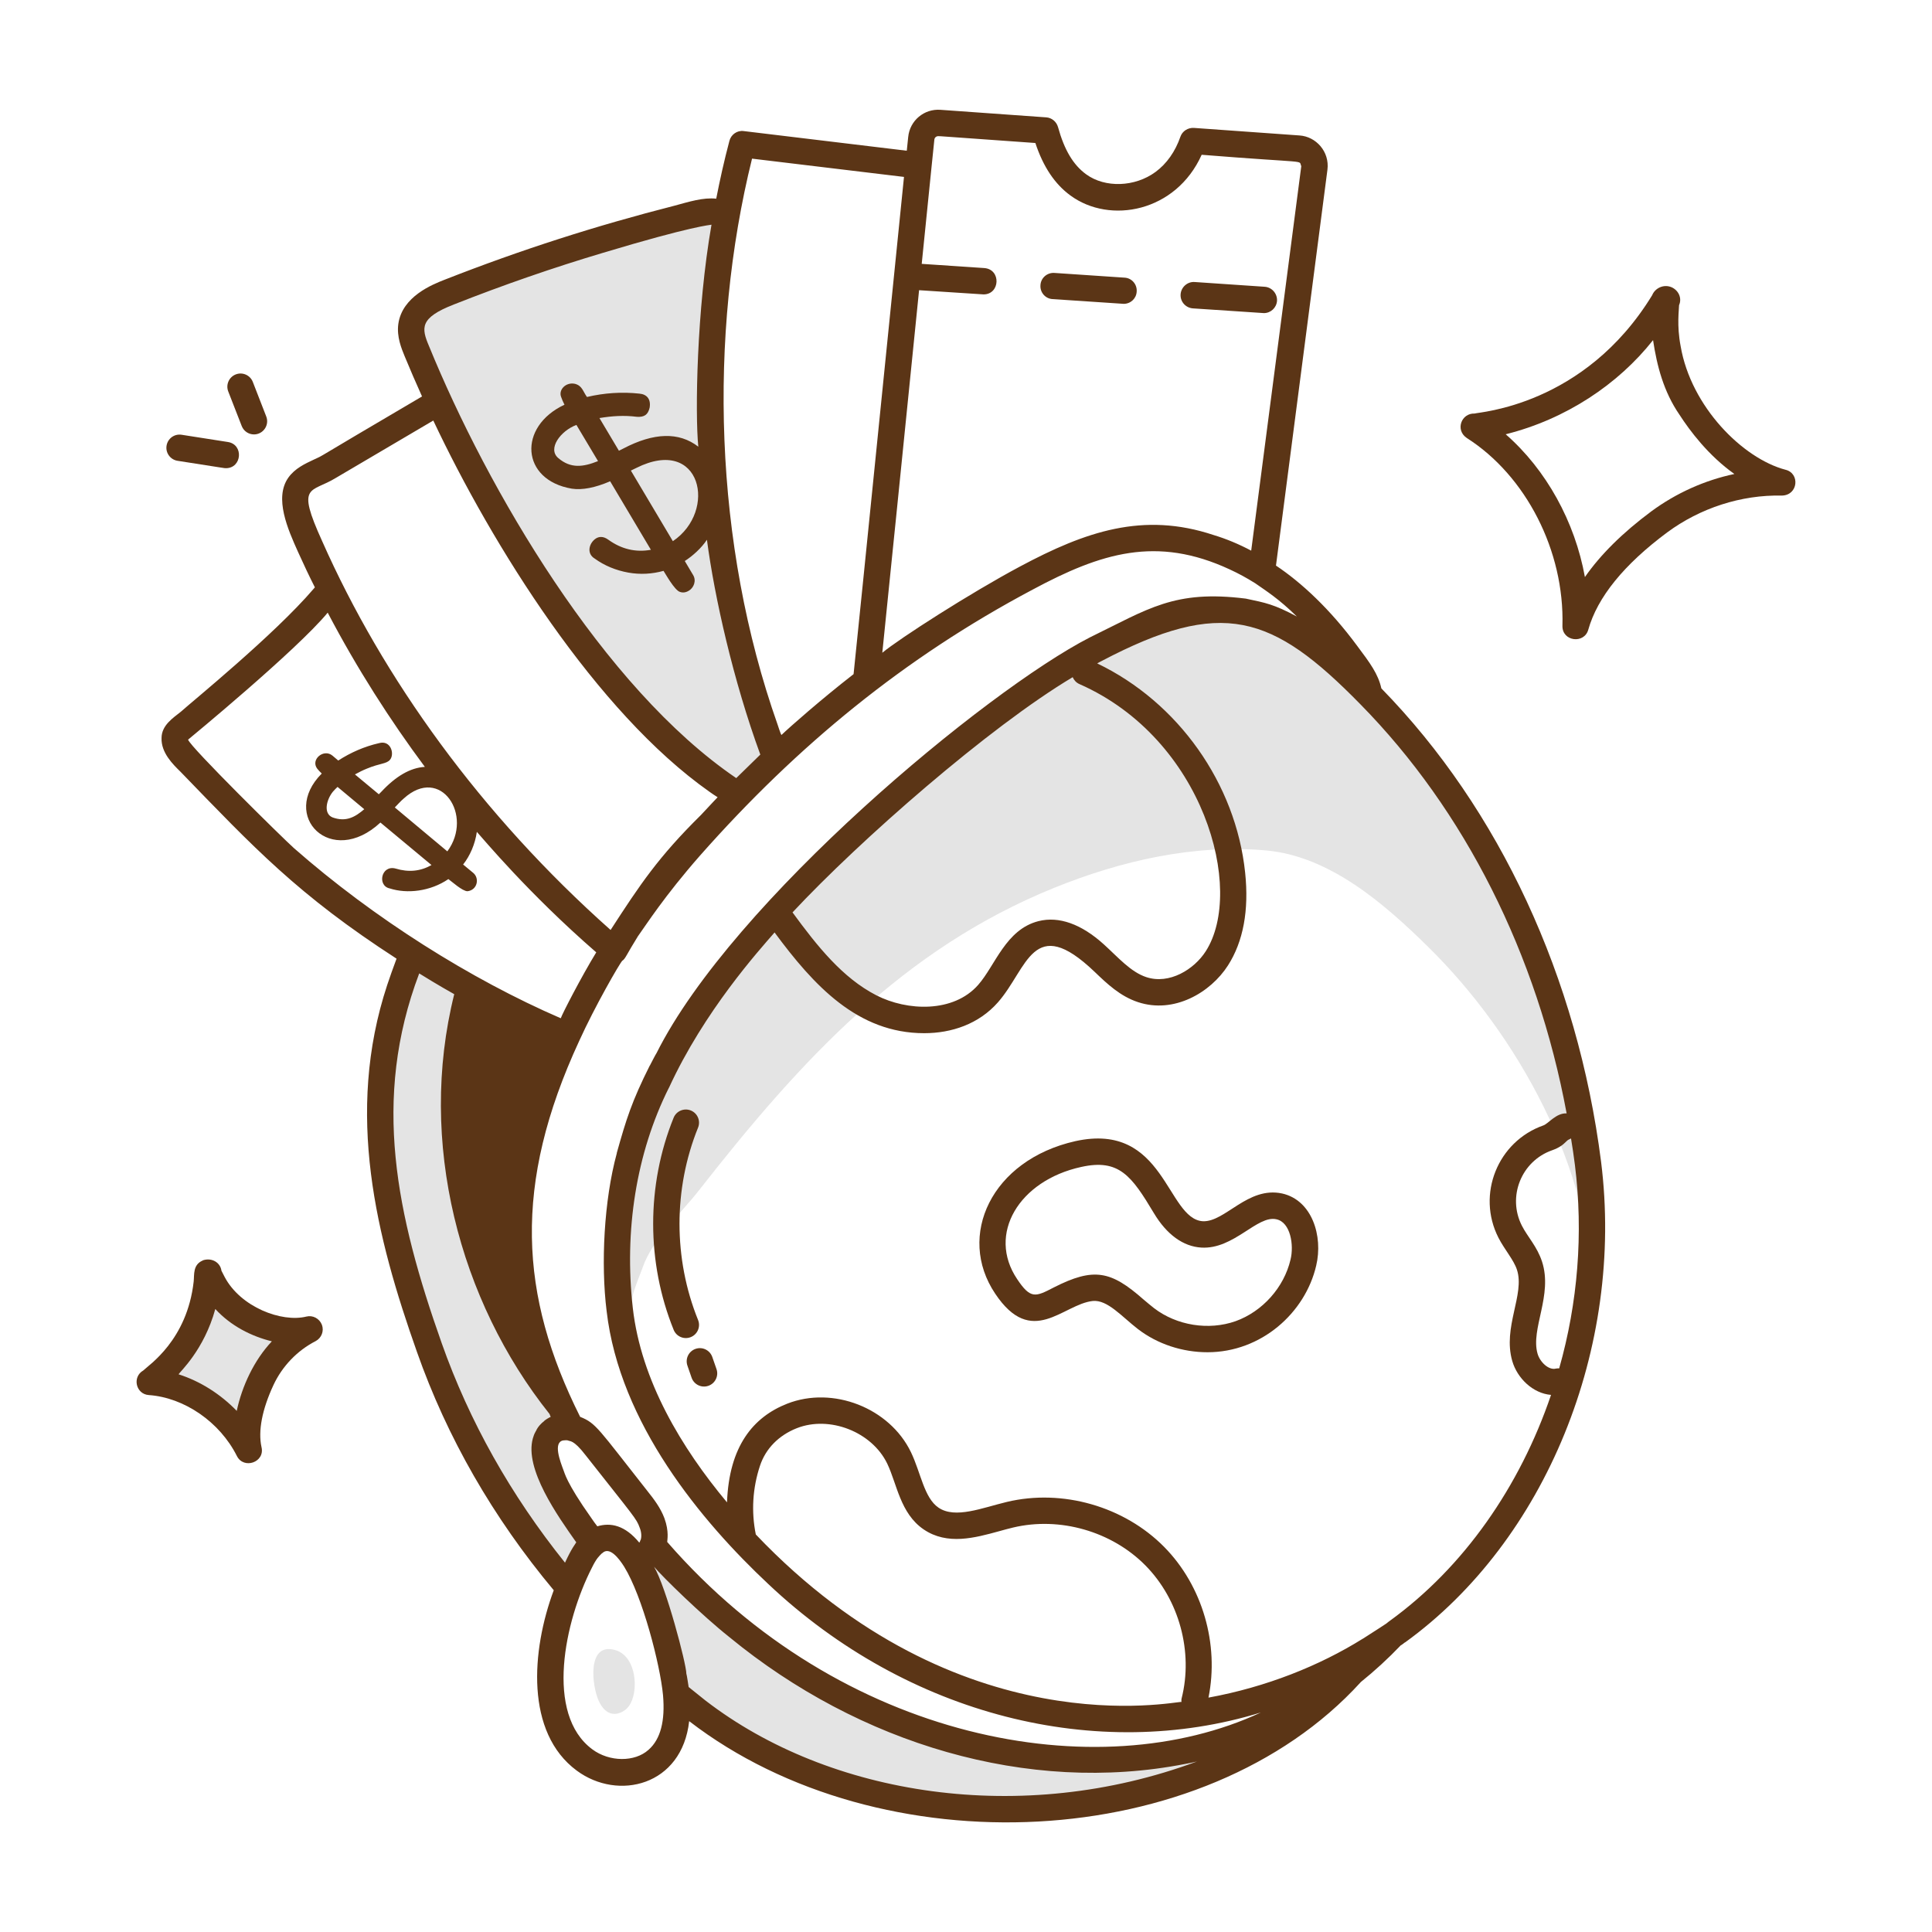 <svg width="63" height="63" viewBox="0 0 63 63" fill="none" xmlns="http://www.w3.org/2000/svg">
<path d="M28.305 21.612C28.311 21.554 28.831 16.449 28.798 16.773C28.798 16.773 28.272 21.936 28.305 21.612Z" fill="#E4E4E4"/>
<path d="M23.162 26.875C22.138 28.005 21.344 28.953 20.447 30.283C21.269 28.957 22.101 27.922 23.162 26.875Z" fill="#E4E4E4"/>
<path d="M21.587 34.922C21.242 35.59 21.214 35.704 21.581 34.922H21.587Z" fill="#E4E4E4"/>
<path d="M19.359 50.315C19.287 50.386 19.127 50.483 18.912 50.939C18.775 51.208 18.649 51.489 18.54 51.769C16.576 49.45 15.006 46.792 13.998 43.94C12.381 39.363 11.66 35.494 13.46 31.094C14.072 31.554 16.501 32.93 18.494 33.763C16.468 38.188 16.271 42.1 18.614 46.552C18.186 46.466 17.882 46.682 17.79 47.016C17.687 47.388 17.87 47.829 17.996 48.161C18.279 48.887 19.098 50.014 19.359 50.315Z" fill="#E4E4E4"/>
<path d="M44.061 54.549C39.106 60.037 28.751 60.417 22.744 55.786C22.509 55.602 22.274 55.419 22.045 55.23C21.962 54.286 21.387 51.934 20.717 50.86C21.013 50.786 21.206 50.599 21.284 50.391C25.675 55.411 32.097 58.343 38.563 57.097C40.567 56.708 42.469 55.82 44.061 54.549Z" fill="#E4E4E4"/>
<path d="M25.293 24.724C24.874 25.113 24.468 25.514 24.073 25.927C19.506 23.038 15.6 16.313 13.592 11.454C13.255 10.638 13.281 10.061 14.646 9.524C17.305 8.483 19.667 7.744 22.097 7.124C22.744 6.958 23.288 6.752 23.689 7.05C22.624 12.937 23.191 19.117 25.293 24.724Z" fill="#E4E4E4"/>
<path d="M22.788 38.821C22.192 39.583 21.281 40.404 20.957 41.328C20.82 41.716 20.459 42.488 20.57 42.903C19.523 39.005 21.171 35.017 23.467 31.921C26.434 27.918 32.538 22.813 35.734 21.169C38.293 19.856 40.718 19.478 43.285 21.125C45.141 22.315 46.476 24.165 47.571 26.078C50.381 30.988 51.899 36.63 51.933 42.286C51.908 38.111 49.487 33.749 46.585 30.891C45.134 29.461 43.355 27.915 41.278 27.731C38.932 27.523 36.552 28.07 34.387 28.946C29.448 30.945 26.121 34.561 22.788 38.821Z" fill="#E4E4E4"/>
<path d="M19.524 55.463C19.602 55.631 19.716 55.797 19.889 55.861C20.11 55.942 20.368 55.825 20.507 55.635C20.842 55.179 20.77 53.998 20.051 53.803C19.126 53.551 19.305 54.989 19.524 55.463Z" fill="#E4E4E4"/>
<path d="M6.774 41.503C6.71 41.529 6.893 43.564 4.967 45.004C4.952 45.016 4.9 45.067 4.882 45.066C6.23 45.161 7.5 46.08 8.109 47.287C7.94 46.538 8.206 45.682 8.529 44.986C8.853 44.289 9.413 43.706 10.095 43.352C9.029 43.617 7.423 42.958 6.845 41.632C6.83 41.597 6.808 41.56 6.8 41.523C6.797 41.506 6.81 41.498 6.785 41.5C6.781 41.501 6.777 41.501 6.774 41.503Z" fill="#E4E4E4"/>
<path d="M41.808 38.918C40.687 38.678 39.955 39.852 39.225 39.823C38.037 39.754 37.993 36.566 35.067 37.211C32.326 37.828 31.188 40.301 32.45 42.182C33.647 43.978 34.658 42.53 35.634 42.423C36.114 42.377 36.579 42.932 37.106 43.339C37.748 43.832 38.561 44.095 39.374 44.095C41.133 44.095 42.562 42.807 42.919 41.272C43.15 40.304 42.782 39.135 41.808 38.918ZM42.083 41.071C41.871 41.982 41.167 42.767 40.291 43.082C39.414 43.391 38.372 43.225 37.633 42.658C37.519 42.572 37.404 42.469 37.284 42.371C36.232 41.444 35.673 41.315 34.363 41.982C33.767 42.291 33.607 42.371 33.166 41.707C32.182 40.243 33.227 38.497 35.256 38.053C36.493 37.778 36.9 38.345 37.627 39.559C38.045 40.258 38.584 40.648 39.174 40.682C40.238 40.746 40.999 39.612 41.625 39.76C42.085 39.86 42.198 40.606 42.083 41.071Z" fill="#5B3516"/>
<path d="M38.899 10.056C38.956 10.059 41.367 10.22 41.213 10.21C41.436 10.21 41.625 10.038 41.642 9.809C41.654 9.574 41.476 9.368 41.241 9.351L38.956 9.196C38.721 9.179 38.515 9.363 38.498 9.597C38.481 9.832 38.658 10.038 38.899 10.056Z" fill="#5B3516"/>
<path d="M34.323 9.753C34.38 9.757 36.796 9.918 36.642 9.908C36.866 9.908 37.055 9.736 37.066 9.507C37.083 9.272 36.906 9.066 36.671 9.054L34.386 8.9C34.151 8.882 33.939 9.06 33.928 9.3C33.91 9.535 34.088 9.741 34.323 9.753Z" fill="#5B3516"/>
<path d="M22.763 43.042C21.956 41.049 21.956 38.763 22.763 36.77C22.852 36.55 22.746 36.3 22.526 36.211C22.306 36.123 22.055 36.228 21.966 36.448C21.076 38.645 21.077 41.166 21.967 43.364C22.056 43.585 22.307 43.69 22.526 43.601C22.746 43.512 22.852 43.262 22.763 43.042Z" fill="#5B3516"/>
<path d="M23.227 44.25C23.149 44.026 22.905 43.907 22.681 43.985C22.456 44.063 22.338 44.308 22.416 44.532L22.552 44.925C22.63 45.149 22.874 45.267 23.098 45.19C23.322 45.113 23.442 44.868 23.364 44.644L23.227 44.25Z" fill="#5B3516"/>
<path d="M5.789 15.026C7.375 15.272 7.304 15.267 7.366 15.267C7.891 15.267 7.953 14.494 7.431 14.413L5.922 14.177C5.685 14.14 5.468 14.3 5.431 14.535C5.394 14.769 5.555 14.989 5.789 15.026Z" fill="#5B3516"/>
<path d="M7.882 13.892C7.948 14.062 8.11 14.166 8.282 14.166C8.582 14.166 8.792 13.863 8.682 13.581L8.244 12.454C8.158 12.233 7.909 12.123 7.688 12.209C7.467 12.295 7.357 12.544 7.443 12.765L7.882 13.892Z" fill="#5B3516"/>
<path d="M58.223 15.318C56.832 14.952 55.14 13.264 54.803 11.286C54.673 10.607 54.752 10.103 54.752 9.952C54.856 9.714 54.729 9.466 54.511 9.368C54.248 9.254 53.966 9.399 53.876 9.625C51.663 13.246 48.207 13.437 48.085 13.485C47.651 13.469 47.447 14.022 47.828 14.281C49.764 15.513 51.018 17.97 50.949 20.404C50.935 20.918 51.658 21.007 51.791 20.536C52.089 19.476 52.954 18.411 54.362 17.363C55.439 16.567 56.774 16.131 58.108 16.16C58.638 16.146 58.7 15.434 58.223 15.318ZM53.847 16.675C52.913 17.369 52.186 18.09 51.682 18.817C51.356 17.013 50.422 15.318 49.099 14.161C51.062 13.671 52.769 12.529 53.904 11.091C54.03 11.93 54.249 12.772 54.763 13.52C55.107 14.052 55.708 14.854 56.556 15.456C55.582 15.662 54.655 16.08 53.847 16.675Z" fill="#5B3516"/>
<path d="M9.993 42.931C9.186 43.133 7.841 42.623 7.324 41.637C7.296 41.58 7.267 41.522 7.221 41.436C7.186 41.17 6.908 41 6.614 41.098C6.614 41.104 6.609 41.104 6.609 41.104C6.286 41.242 6.339 41.56 6.316 41.786C6.103 43.702 4.849 44.513 4.673 44.689C4.301 44.902 4.431 45.461 4.85 45.491C6.013 45.572 7.17 46.373 7.725 47.479C7.948 47.924 8.648 47.682 8.527 47.187C8.413 46.665 8.544 45.967 8.917 45.165C9.203 44.552 9.69 44.042 10.291 43.733C10.486 43.63 10.572 43.401 10.497 43.2C10.417 42.994 10.2 42.88 9.993 42.931ZM7.72 46.007C7.187 45.457 6.528 45.039 5.824 44.815C5.87 44.723 6.65 44.03 7.021 42.685C7.529 43.238 8.196 43.574 8.865 43.739C8.286 44.351 7.89 45.203 7.72 46.007Z" fill="#5B3516"/>
<path d="M45.044 22.447C44.941 21.977 44.672 21.616 44.26 21.066C43.37 19.859 42.439 18.998 41.608 18.443L43.286 5.534C43.361 4.946 42.914 4.452 42.375 4.417L38.933 4.171C38.739 4.159 38.555 4.274 38.492 4.457C38.326 4.938 38.046 5.339 37.679 5.608C37.009 6.101 36.035 6.135 35.417 5.683C34.999 5.379 34.707 4.893 34.5 4.142C34.449 3.965 34.294 3.839 34.117 3.827L30.669 3.581C30.136 3.541 29.667 3.93 29.615 4.469L29.569 4.915L24.249 4.274C24.037 4.245 23.836 4.389 23.785 4.595C23.613 5.242 23.475 5.866 23.355 6.479C22.93 6.432 22.469 6.579 21.992 6.708C19.456 7.355 17.01 8.135 14.489 9.125C14.111 9.274 13.115 9.663 12.989 10.562C12.931 10.981 13.092 11.364 13.195 11.616C13.378 12.057 13.567 12.498 13.762 12.928C9.959 15.16 10.642 14.795 10.24 14.984C9.948 15.121 9.621 15.27 9.403 15.574C8.932 16.239 9.387 17.261 9.718 17.997C9.907 18.415 10.085 18.793 10.268 19.153L10.223 19.205C8.949 20.697 6.242 22.896 5.898 23.208C5.645 23.411 5.268 23.649 5.268 24.067C5.251 24.543 5.635 24.921 5.887 25.167C8.281 27.64 9.712 29.178 12.931 31.261C12.817 31.564 12.714 31.857 12.628 32.114C11.242 36.307 12.273 40.344 13.596 44.084C14.575 46.868 16.076 49.485 18.057 51.856C17.324 53.824 17.127 56.497 18.808 57.738C20.155 58.736 22.241 58.233 22.473 56.123L22.479 56.129C28.722 60.936 39.263 60.464 44.368 54.857L44.371 54.852C44.825 54.487 45.265 54.084 45.68 53.649H45.686C45.721 53.628 45.742 53.611 45.812 53.557H45.818C50.405 50.241 52.971 43.941 52.209 37.882C51.442 31.874 48.899 26.393 45.044 22.447ZM42.289 20.104C41.539 19.704 41.278 19.658 40.623 19.52C38.289 19.228 37.448 19.855 35.537 20.786C32.159 22.519 23.894 29.377 21.408 34.342C21.392 34.358 21.211 34.706 21.202 34.726V34.732C21.196 34.737 21.196 34.737 21.19 34.743C20.598 35.923 20.419 36.503 20.113 37.595V37.607C19.694 39.144 19.59 41.219 19.781 42.75C20.205 46.415 22.88 49.617 25.056 51.656C29.611 55.956 35.794 57.481 41.115 55.842C35.818 58.315 27.433 56.807 21.757 50.281C21.755 50.224 21.826 49.948 21.666 49.508C21.54 49.17 21.322 48.884 21.116 48.626C19.502 46.58 19.441 46.411 18.922 46.203L18.916 46.198C16.935 42.234 16.716 38.636 18.888 33.941C19.397 32.817 20.208 31.412 20.291 31.33C20.396 31.264 20.422 31.139 20.806 30.523C20.808 30.521 20.812 30.519 20.812 30.516C21.066 30.164 21.655 29.235 22.825 27.901C26.02 24.286 29.507 21.437 33.67 19.228C35.902 18.03 37.715 17.459 40.102 18.569C40.377 18.695 40.651 18.844 40.915 19.01C40.921 19.01 40.921 19.016 40.926 19.016C41.292 19.273 41.693 19.52 42.289 20.104ZM34.979 22.082C35.02 22.178 35.095 22.262 35.199 22.307C39.26 24.096 40.6 29.018 39.319 31.018C38.94 31.612 38.13 32.111 37.38 31.863C36.869 31.695 36.461 31.217 35.997 30.797C35.265 30.132 34.529 29.869 33.864 30.037C32.795 30.308 32.457 31.48 31.897 32.116C31.091 33.032 29.584 32.973 28.575 32.455C27.473 31.888 26.651 30.856 25.843 29.752C28.034 27.404 32.25 23.709 34.979 22.082ZM38.531 55.383C38.521 55.422 38.524 55.46 38.525 55.498C38.335 55.469 31.289 57.015 24.646 50.037C24.495 49.297 24.54 48.522 24.783 47.794C24.968 47.237 25.395 46.803 25.984 46.571C27.054 46.151 28.431 46.691 28.931 47.726C29.249 48.386 29.353 49.351 30.121 49.873C30.891 50.396 31.791 50.148 32.584 49.93C32.736 49.888 32.887 49.846 33.035 49.811C34.557 49.448 36.253 49.934 37.352 51.048C38.452 52.164 38.915 53.865 38.531 55.383ZM19.478 49.771C19.409 49.685 19.346 49.594 19.283 49.502C18.441 48.314 18.409 48.008 18.378 47.95C18.262 47.642 18.032 47.037 18.361 46.971C18.419 46.971 18.456 46.955 18.521 46.971C18.579 47.011 18.689 46.922 19.1 47.458C20.69 49.477 20.753 49.518 20.858 49.812C20.915 49.949 20.927 50.104 20.892 50.212C20.873 50.232 20.877 50.256 20.869 50.264C20.864 50.281 20.852 50.293 20.852 50.293C20.852 50.298 20.847 50.298 20.847 50.304C20.382 49.738 19.916 49.64 19.478 49.771ZM30.468 4.555C30.474 4.486 30.531 4.44 30.594 4.44C30.69 4.44 30.601 4.44 33.762 4.663C34.019 5.442 34.397 6.004 34.907 6.376C36.196 7.321 38.346 6.915 39.185 5.047C42.783 5.336 42.331 5.202 42.433 5.419L40.8 17.956C40.4 17.744 39.993 17.573 39.575 17.447C37.275 16.681 35.396 17.332 33.263 18.472C31.63 19.343 29.319 20.83 28.773 21.284C28.771 21.284 28.772 21.284 28.771 21.284C30.032 8.855 27.993 29.005 29.97 9.463C30.029 9.467 32.195 9.608 32.072 9.6C32.615 9.6 32.65 8.781 32.095 8.741L30.056 8.604L30.377 5.437L30.468 4.555ZM24.523 5.173L29.478 5.769C27.939 21.022 28.017 20.177 27.834 21.983C26.78 22.802 25.756 23.705 25.491 23.959C25.486 23.959 25.48 23.964 25.48 23.964C25.458 23.942 25.364 23.651 25.354 23.621C23.274 17.731 23.095 10.938 24.523 5.173ZM21.941 17.647L20.572 15.345C20.623 15.322 20.68 15.293 20.749 15.259C22.867 14.2 23.406 16.663 21.941 17.647ZM19.501 15.036C19.011 15.232 18.611 15.283 18.206 14.938C17.844 14.636 18.277 14.05 18.796 13.856L19.501 15.036ZM13.991 11.29C13.738 10.694 13.675 10.366 14.804 9.927C16.414 9.291 18.052 8.724 19.667 8.243C22.59 7.364 23.143 7.341 23.201 7.327C22.717 10.092 22.663 13.483 22.771 14.566C22.141 14.079 21.322 14.102 20.32 14.629L20.182 14.698C20.073 14.514 19.65 13.804 19.547 13.632C19.962 13.565 20.344 13.537 20.772 13.592C21.006 13.605 21.129 13.528 21.184 13.294C21.231 13.014 21.09 12.856 20.852 12.836C20.274 12.773 19.701 12.813 19.14 12.945C19.004 12.755 18.987 12.581 18.75 12.516C18.454 12.45 18.204 12.711 18.298 12.945C18.327 13.025 18.361 13.111 18.407 13.197C16.881 13.91 16.981 15.654 18.647 15.935C18.985 15.986 19.403 15.906 19.896 15.694L21.225 17.928C20.726 18.019 20.262 17.905 19.839 17.601C19.661 17.47 19.524 17.504 19.438 17.555C19.211 17.697 19.113 18.047 19.392 18.214C19.707 18.443 20.079 18.598 20.491 18.672C20.881 18.741 21.265 18.718 21.637 18.615C21.684 18.683 22.001 19.259 22.175 19.302C22.264 19.332 22.356 19.326 22.462 19.262C22.619 19.172 22.719 18.938 22.599 18.747L22.33 18.294C22.586 18.129 22.867 17.879 23.052 17.601C23.301 19.48 23.912 22.2 24.793 24.606C24.79 24.609 24.07 25.311 24.008 25.373C19.662 22.419 15.887 15.932 13.991 11.29ZM10.95 15.585L14.129 13.713C16.049 17.782 19.439 23.218 23.137 25.82C23.212 25.872 23.298 25.934 23.401 25.997C23.346 26.055 23.268 26.134 22.86 26.573C21.465 27.949 20.873 28.841 19.913 30.322H19.907C15.676 26.561 12.488 22.12 10.503 17.641C9.648 15.758 10.132 16.086 10.95 15.585ZM14.587 27.762L12.874 26.33C12.932 26.272 13.082 26.105 13.166 26.038C14.37 24.942 15.453 26.593 14.587 27.762ZM11.878 26.387C11.579 26.644 11.284 26.812 10.847 26.656C10.537 26.532 10.641 26.084 10.852 25.82C10.898 25.768 10.95 25.711 11.007 25.66L11.878 26.387ZM9.581 27.653C9.227 27.337 6.206 24.361 6.133 24.119C6.191 24.07 9.664 21.214 10.686 19.978C11.64 21.798 12.731 23.498 13.854 25.007C13.378 25.035 12.909 25.31 12.433 25.82L12.353 25.9C12.283 25.842 11.618 25.289 11.574 25.253C11.7 25.184 11.832 25.116 11.964 25.064C12.393 24.884 12.606 24.914 12.72 24.772C12.873 24.584 12.743 24.124 12.359 24.233C11.883 24.342 11.437 24.537 11.03 24.8L10.841 24.64C10.556 24.403 10.12 24.767 10.343 25.064C10.383 25.116 10.434 25.167 10.492 25.224C9.11 26.607 10.801 28.313 12.405 26.822L14.071 28.208C13.705 28.415 13.321 28.449 12.903 28.323C12.427 28.193 12.295 28.887 12.708 28.97C13.273 29.153 14.029 29.07 14.621 28.666C14.731 28.744 15.079 29.062 15.245 29.062C15.569 29.021 15.641 28.641 15.434 28.466L15.102 28.191C15.324 27.91 15.493 27.526 15.549 27.126C15.74 27.333 17.224 29.129 19.443 31.055C18.959 31.845 18.333 33.062 18.287 33.202H18.281C15.358 31.937 12.191 29.947 9.581 27.653ZM14.403 43.798C12.925 39.617 12.117 35.847 13.67 31.742C14.279 32.122 14.755 32.386 14.812 32.419C13.611 37.237 14.975 42.414 17.917 46.105C17.922 46.115 17.926 46.125 17.931 46.135V46.14C17.937 46.163 17.949 46.181 17.96 46.203C17.954 46.203 17.954 46.203 17.954 46.203C17.906 46.225 17.763 46.307 17.737 46.346C17.66 46.401 17.53 46.533 17.479 46.661C17.468 46.673 17.462 46.679 17.462 46.69C17.422 46.753 17.399 46.828 17.376 46.902C17.093 47.903 18.192 49.444 18.791 50.293C18.758 50.357 18.653 50.46 18.424 50.957C16.654 48.752 15.303 46.346 14.403 43.798ZM21.15 57.057C21.15 57.062 21.144 57.062 21.144 57.062C20.698 57.463 19.873 57.458 19.317 57.045C17.761 55.895 18.41 52.866 19.3 51.123C19.454 50.807 19.538 50.743 19.632 50.648H19.638C19.871 50.415 20.179 50.81 20.354 51.089C20.951 52.056 21.527 54.284 21.62 55.275C21.694 56.117 21.54 56.713 21.15 57.057ZM23.006 55.453C22.823 55.304 22.639 55.161 22.456 55.012C22.453 54.995 22.393 54.589 22.381 54.577C22.381 54.255 21.716 51.737 21.328 51.089C21.602 51.419 22.897 52.681 23.785 53.385C28.017 56.863 33.515 58.523 38.647 57.52C38.779 57.498 38.905 57.469 39.031 57.44C33.329 59.558 27.048 58.568 23.006 55.453ZM45.313 52.858C45.295 52.872 45.23 52.919 45.21 52.939C45.207 52.94 44.878 53.161 44.449 53.431C44.443 53.431 44.443 53.437 44.437 53.437C43.029 54.316 41.292 55.013 39.407 55.357C39.76 53.616 39.214 51.713 37.964 50.445C36.658 49.121 34.645 48.544 32.836 48.975C32.027 49.168 31.151 49.535 30.604 49.163C30.131 48.841 30.028 48.023 29.704 47.352C29.008 45.91 27.162 45.187 25.67 45.772C24.56 46.208 23.775 47.158 23.707 48.989C23.706 48.989 23.705 48.988 23.704 48.987C22.227 47.217 20.904 45.024 20.635 42.652C20.351 40.14 20.742 37.61 21.809 35.476L21.814 35.47C22.964 32.968 24.748 30.993 25.258 30.406C26.538 32.14 27.969 33.691 30.136 33.691C31.03 33.691 31.917 33.394 32.542 32.684C33.512 31.582 33.679 29.763 35.693 31.689C36.102 32.081 36.526 32.486 37.111 32.679C38.283 33.066 39.474 32.369 40.043 31.481C40.542 30.701 40.731 29.684 40.603 28.46C40.299 25.546 38.415 22.897 35.778 21.633C35.829 21.605 35.875 21.576 35.926 21.553C39.85 19.492 41.484 20.027 44.363 22.968C47.764 26.426 50.123 31.115 51.086 36.307C50.75 36.285 50.491 36.641 50.328 36.698C48.838 37.221 48.142 38.948 48.862 40.36C49.061 40.749 49.36 41.08 49.466 41.405C49.73 42.211 48.994 43.276 49.313 44.381C49.474 44.941 49.986 45.438 50.577 45.486C50.577 45.487 50.577 45.487 50.577 45.487C49.563 48.471 47.736 51.106 45.313 52.858ZM50.846 44.611C50.845 44.614 50.844 44.618 50.843 44.621C50.809 44.621 50.774 44.618 50.739 44.627C50.502 44.691 50.216 44.414 50.138 44.143C49.904 43.332 50.643 42.238 50.283 41.137C50.121 40.644 49.813 40.334 49.627 39.969C49.144 39.023 49.609 37.86 50.612 37.509C50.858 37.422 50.97 37.325 51.072 37.224C51.139 37.159 51.134 37.172 51.229 37.123C51.275 37.411 51.321 37.697 51.356 37.99C51.636 40.224 51.447 42.492 50.846 44.611Z" fill="#5B3516"/>
</svg>
